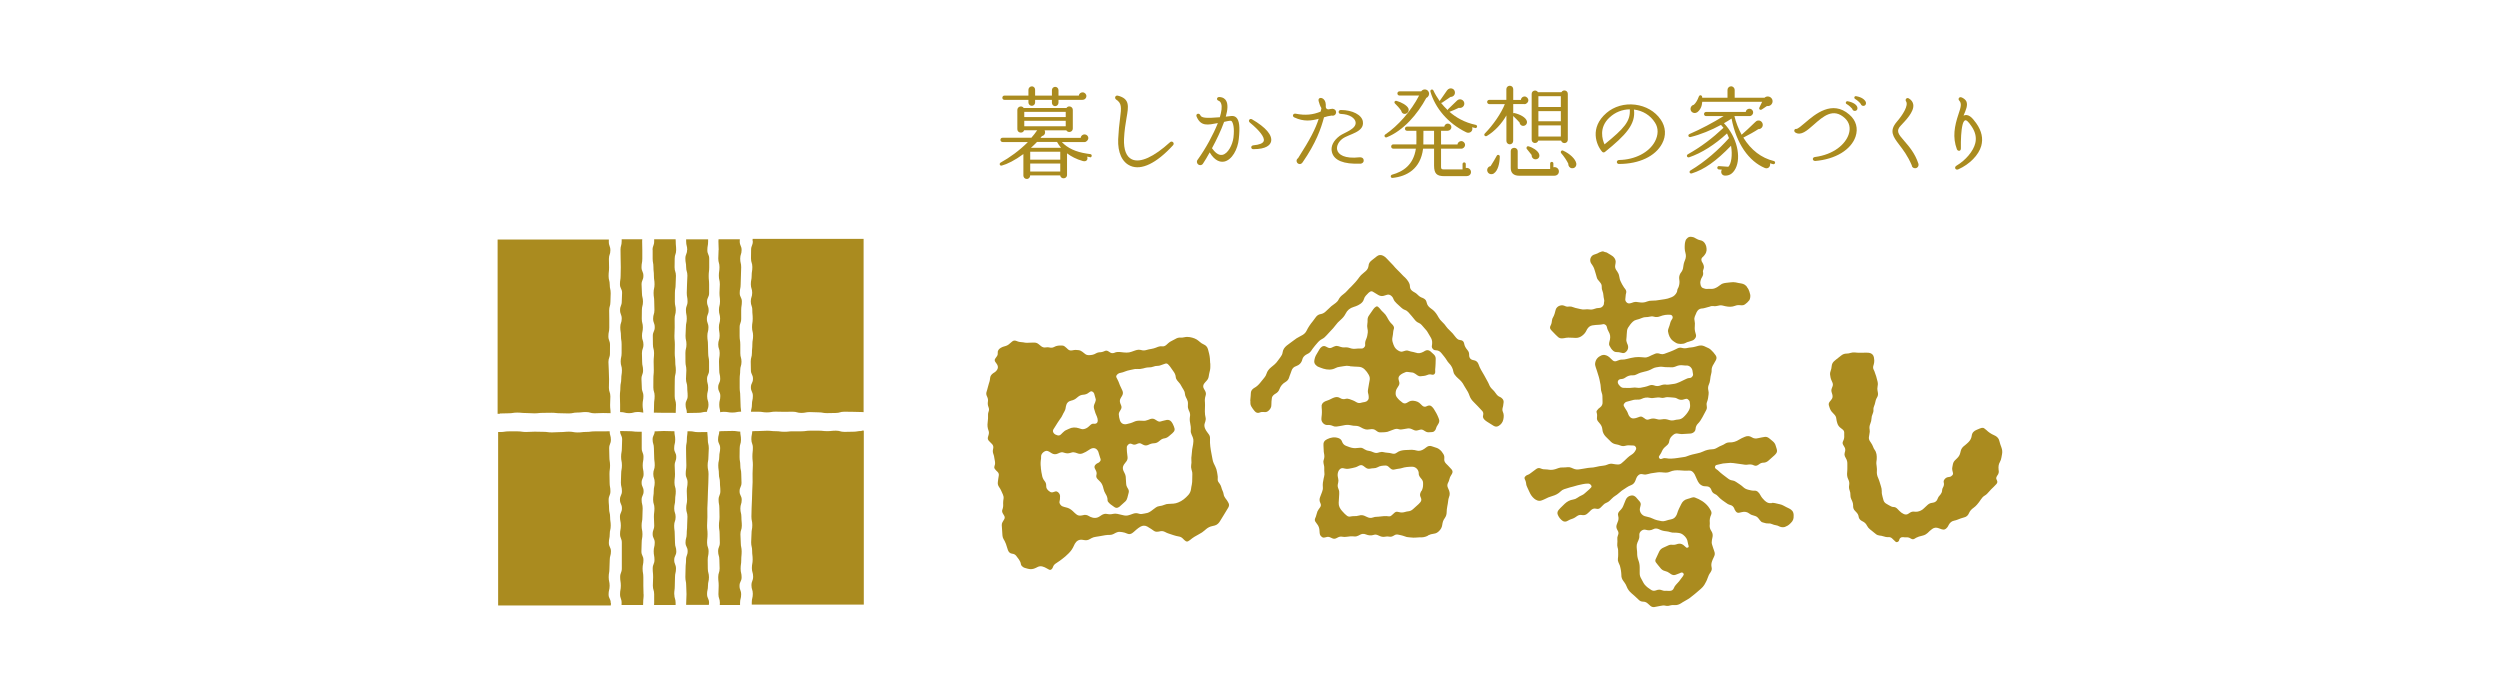 <?xml version="1.0" encoding="UTF-8"?><svg id="_レイヤー_2" xmlns="http://www.w3.org/2000/svg" viewBox="0 0 480 133"><defs><style>.cls-1{fill:#aa8b1f;}.cls-2{fill:#fff;}</style></defs><g id="_レイヤー_1-2"><rect class="cls-2" width="480" height="133"/><path class="cls-1" d="M232.38,69.73c0,.54.03.97-.07,1.39-.03.14-.07.28-.1.42-.04.21-.1.42-.12.63-.04.36-.17.67-.42.93-.1.1-.19.21-.29.32-.08.09-.15.18-.22.28-.17.28-.2.58-.04.88.08.16.17.32.26.47.17.3.2.61.09.93-.14.43-.17.85-.12,1.3.04.34,0,.69,0,1.03-.01.44-.04.88.02,1.32.02.18.05.35.1.53.06.26.03.52-.05.77-.03.11-.07.23-.11.34-.11.33-.08.65.05.98.09.23.22.45.37.65.13.17.26.34.38.52.15.21.22.45.21.71,0,.05,0,.1,0,.14-.05.99.11,1.97.3,2.94.06.31.13.63.18.95.04.27.12.53.23.78.1.22.2.43.31.64.16.33.28.68.33,1.05.02.15.05.31.08.46.06.29.08.59.05.89-.02.24.04.45.18.63.08.1.15.21.23.32.14.21.24.43.3.68.04.19.12.39.2.57.1.22.19.44.22.67.03.29.15.55.32.78.09.12.2.24.28.37.13.2.26.4.36.61.12.25.11.51-.02.76-.02.04-.04.09-.07.13-.27.45-.54.89-.81,1.34-.25.41-.5.81-.75,1.22-.11.19-.24.35-.4.5-.18.16-.38.28-.62.34-.14.03-.28.07-.42.1-.47.09-.88.29-1.24.6-.08.07-.16.14-.24.21-.34.3-.71.56-1.12.76-.61.31-1.18.66-1.7,1.1-.11.09-.23.17-.36.24-.16.09-.32.08-.48-.01-.1-.06-.19-.14-.28-.22-.1-.09-.18-.19-.28-.28-.21-.21-.46-.35-.75-.39-.73-.11-1.42-.4-2.12-.62-.18-.06-.35-.15-.52-.24-.34-.18-.69-.24-1.07-.12-.15.04-.3.05-.46.06-.23.02-.45-.04-.64-.17-.16-.1-.31-.22-.47-.33-.26-.17-.52-.34-.79-.49-.44-.24-.89-.22-1.33.03-.27.16-.52.34-.75.54-.17.15-.34.3-.51.45-.09.08-.19.15-.28.22-.3.22-.63.27-.98.12-.31-.13-.62-.25-.95-.29-.15-.02-.31-.04-.46-.05-.27-.02-.52.04-.76.16-.16.08-.31.17-.47.25-.2.1-.42.17-.65.17-.66-.02-1.3.12-1.94.24-.27.05-.54.09-.81.13-.29.04-.56.11-.81.25-.11.06-.23.12-.34.19-.35.22-.73.26-1.13.18-.1-.02-.21-.04-.32-.05-.65-.08-1.1.22-1.42.76-.07.11-.12.23-.17.35-.24.56-.58,1.06-1.02,1.49-.41.4-.82.79-1.29,1.12-.14.09-.27.2-.4.3-.23.16-.47.33-.71.48-.3.18-.52.42-.62.75-.05.15-.12.28-.24.39-.15.14-.33.19-.52.08-.15-.08-.29-.16-.44-.24-.26-.15-.52-.28-.81-.35-.31-.08-.61-.06-.9.08-.13.06-.26.12-.38.19-.48.24-.97.31-1.49.17-.22-.06-.44-.12-.65-.18-.21-.06-.38-.19-.53-.35-.1-.11-.18-.22-.19-.37-.04-.33-.19-.61-.37-.88-.17-.24-.35-.48-.53-.71-.18-.23-.43-.37-.73-.4-.46-.04-.73-.32-.87-.73-.13-.38-.24-.77-.37-1.15-.07-.19-.16-.37-.24-.55-.07-.14-.15-.27-.23-.4-.12-.21-.18-.44-.2-.68-.04-.65-.08-1.3-.13-1.96-.01-.21.03-.4.13-.58.1-.18.2-.35.31-.52.16-.24.17-.49.02-.74-.08-.13-.16-.27-.24-.4-.15-.25-.21-.51-.1-.78.15-.37.17-.76.14-1.16-.01-.19.02-.38.03-.57,0-.12.03-.24.05-.35.04-.27,0-.52-.11-.77-.23-.49-.41-1.01-.74-1.46-.22-.3-.3-.64-.24-1.01.06-.39.09-.78.17-1.16.06-.3-.02-.54-.23-.75-.09-.09-.19-.18-.28-.27-.1-.11-.19-.22-.27-.33-.08-.12-.11-.26-.06-.41.01-.05.02-.1.03-.14.14-.33.12-.67.05-1.02-.03-.16-.07-.33-.09-.49-.03-.26-.08-.52-.18-.76-.12-.3-.14-.6-.07-.91.01-.07.03-.14.04-.21.06-.3-.02-.57-.22-.79-.09-.1-.19-.18-.28-.28-.12-.12-.24-.24-.35-.36-.19-.21-.24-.46-.16-.73.04-.14.08-.27.12-.41.08-.27.09-.54-.01-.8-.2-.51-.25-1.03-.17-1.58.04-.26.05-.52.07-.78,0-.13.01-.26,0-.39-.02-.31,0-.62.11-.91.11-.29.1-.58-.02-.87-.14-.34-.17-.69-.11-1.05.05-.3,0-.59-.12-.87-.02-.05-.04-.11-.07-.16-.17-.32-.16-.63-.04-.96.09-.24.14-.5.21-.75.06-.22.11-.44.18-.65.12-.35.23-.7.25-1.07.02-.44.26-.76.61-1,.09-.06.18-.11.27-.17.19-.12.36-.28.47-.48.19-.31.21-.63.04-.95-.05-.09-.11-.18-.17-.27-.06-.09-.12-.18-.19-.26-.18-.24-.19-.48,0-.72.08-.11.15-.21.23-.32.15-.2.24-.42.21-.66-.05-.5.21-.81.6-1.04.23-.14.47-.23.73-.29.39-.09.73-.27,1.02-.56.14-.13.29-.25.44-.37.21-.17.45-.21.7-.13.06.02.11.03.17.06.33.15.68.2,1.04.22.07,0,.14,0,.21.02.47.12.94.1,1.42.06.24-.02.48-.01.71-.01.3,0,.56.1.79.28.15.12.3.24.44.36.29.25.61.36.99.28.25-.05.5-.03.74.03.29.07.58.03.83-.11.48-.28,1-.29,1.52-.28.18,0,.35.06.5.17.13.1.26.21.38.32.08.07.16.15.23.22.22.21.49.29.79.23.06-.01.12-.02.18-.03.37-.09.73-.07,1.1-.02.28.04.52.15.74.33.16.13.32.25.48.38.24.21.53.26.83.25.45-.01.87-.09,1.26-.33.27-.16.57-.23.89-.23.16,0,.33-.06.49-.1.1-.03.2-.07.3-.12.25-.13.48-.1.71.04.11.07.22.14.33.21.23.17.48.18.75.11.01,0,.02,0,.03-.01.45-.22.91-.21,1.4-.14.33.05.66.07,1,.08.32.01.64-.05.94-.16.25-.09.49-.17.74-.26.38-.13.76-.18,1.16-.06.35.11.7.07,1.05-.04.27-.09.55-.13.83-.18.31-.05.6-.13.89-.24.14-.06.29-.12.43-.17.24-.08.48-.13.74-.09.35.05.63-.07.88-.3.11-.1.23-.21.34-.31.19-.18.41-.32.65-.43.26-.12.51-.25.76-.4.28-.17.58-.26.92-.24.26.02.52-.01.78-.07.34-.08.69-.08,1.03-.02.64.11,1.24.32,1.74.76.05.05.11.09.16.14.23.21.49.38.77.5.42.18.69.48.82.93.16.59.32,1.17.37,1.78.03.35.03.71.05.96ZM218.34,70.86c-.29-.04-.65,0-1.01.11-.13.04-.28.07-.42.09-.32.06-.62.15-.92.27-.26.11-.53.2-.82.25-.09.01-.19.04-.28.07-.2.07-.35.19-.47.36-.11.15-.14.3-.06.47.06.14.14.27.21.41.11.23.23.45.3.68.1.28.21.56.35.82.11.21.21.43.3.65.13.32.1.63-.07.93-.09.15-.18.31-.27.46-.2.32-.21.65-.09.99.05.15.1.29.17.43.11.26.09.51-.05.75-.09.15-.18.31-.27.46-.1.16-.14.33-.13.51.03.39.09.78.22,1.15.2.57.67.83,1.27.71.48-.1.95-.22,1.39-.43.35-.17.72-.24,1.11-.23.21,0,.43,0,.64.02.34.03.66-.03.97-.16.15-.07.31-.13.46-.18.33-.11.65-.09.95.12.14.09.28.18.42.26.21.12.42.15.65.08.11-.03.23-.08.34-.1.25-.06.51-.13.76-.18.39-.07.7.07.94.37.09.11.16.23.23.36.09.17.15.35.23.52.24.59.19.86-.29,1.3-.22.2-.45.39-.68.58-.25.22-.53.36-.86.41-.31.04-.57.17-.8.37-.07.06-.15.12-.22.18-.29.25-.62.39-1.01.39-.25,0-.49.07-.73.16-.12.05-.24.1-.36.16-.31.14-.62.13-.93-.03-.15-.08-.3-.15-.44-.23-.18-.09-.37-.09-.55-.02-.07.02-.13.05-.2.08-.33.17-.65.21-.99.02-.01,0-.02,0-.03-.01-.28-.14-.5-.05-.71.15-.14.14-.24.3-.24.5,0,.3,0,.59.03.89.02.32.07.64.11.96.04.31-.04.59-.22.84-.08.1-.16.21-.24.31-.08.1-.16.21-.23.31-.25.38-.28.77-.1,1.19.07.15.15.3.22.45.11.21.2.43.22.67.03.44.07.88.08,1.32,0,.24.06.47.17.68.07.14.15.27.23.4.13.23.15.47.08.72-.08.32-.17.64-.25.96-.07.26-.18.49-.38.68-.36.34-.74.67-1.11,1-.04.03-.08.06-.12.08-.3.21-.59.22-.89,0-.25-.18-.51-.35-.75-.54-.16-.13-.29-.28-.42-.43-.09-.1-.14-.22-.13-.36.01-.45-.15-.84-.38-1.2-.19-.3-.32-.64-.4-.99-.03-.12-.06-.23-.09-.35-.12-.42-.32-.79-.64-1.09-.13-.12-.25-.25-.38-.38-.24-.24-.34-.51-.24-.84.09-.32.01-.61-.14-.89-.07-.13-.14-.25-.19-.38-.08-.21-.06-.42.08-.6.12-.15.25-.28.44-.36.07-.03.14-.05.2-.09.3-.2.56-.46.33-.92-.01-.02-.02-.04-.02-.07-.07-.24-.15-.48-.22-.71-.04-.14-.07-.28-.12-.41-.3-.69-.89-.89-1.54-.52-.11.06-.22.14-.33.21-.18.11-.36.24-.55.34-.2.11-.4.2-.61.28-.31.12-.63.12-.94,0-.14-.05-.29-.11-.44-.15-.24-.08-.49-.09-.74-.01-.08.03-.16.04-.24.07-.35.11-.7.11-1.05,0-.09-.03-.18-.05-.27-.08-.23-.08-.45-.05-.66.03-.13.05-.27.11-.39.17-.42.2-.83.18-1.22-.07-.12-.07-.24-.16-.36-.23-.12-.07-.25-.14-.38-.18-.09-.03-.19-.04-.28-.03-.45.06-1.01.57-.99,1.07,0,.14.01.29-.01.43-.1.54-.11,1.09-.04,1.63,0,.07,0,.14.01.21.03.25.06.49.1.74.03.16.08.32.1.49.06.46.22.87.52,1.23.22.26.31.55.3.89,0,.09,0,.19.02.28.02.1.05.21.11.3.15.25.36.44.61.59.18.11.38.14.58.07.14-.04.27-.08.41-.13.19-.06.35-.01.5.1.24.19.41.44.43.75.01.21,0,.43-.02.64-.01.14-.05.28-.08.42-.04.2,0,.38.11.54.13.19.29.35.51.42.21.07.43.15.65.19.48.1.88.34,1.24.67.15.14.29.28.44.42.1.1.21.19.33.27.24.18.51.24.81.2.15-.02.31-.03.46-.08.38-.11.73-.04,1.06.16.1.06.2.12.31.17.61.27,1.22.3,1.8-.1.11-.07.22-.14.33-.22.34-.22.71-.33,1.12-.23.36.08.73.07,1.1-.02.28-.07.57-.06.85,0,.39.09.79.18,1.18.27.32.08.64.08.95-.01.27-.08.55-.16.81-.27.37-.14.73-.18,1.11-.05.19.06.39.11.6.08.38-.06.75-.12,1.12-.21.2-.05.39-.17.57-.28.17-.1.33-.24.49-.36.19-.14.38-.29.57-.42.19-.13.39-.21.63-.24.36-.04.7-.13,1.03-.27.24-.11.5-.16.76-.16.31,0,.62-.03.93-.05.32-.02.63-.11.93-.23.77-.3,1.38-.82,1.93-1.43.29-.33.47-.71.52-1.15.04-.28.08-.56.15-.84.07-.33.08-.66.08-.99,0-.34.02-.69.02-1.03,0-.12,0-.24-.02-.35-.03-.19-.08-.37-.14-.55-.08-.28-.11-.56-.06-.84.06-.31.07-.61.04-.92-.02-.31-.02-.62.04-.92.04-.23.06-.47.07-.71.01-.3.06-.59.12-.88.04-.19.08-.37.1-.56.11-.92.1-1-.29-1.86-.11-.25-.19-.52-.16-.79.04-.49-.01-.97-.12-1.45-.09-.41-.1-.82-.03-1.24.06-.33.01-.64-.12-.94-.04-.09-.08-.17-.12-.26-.12-.28-.19-.56-.16-.87,0-.13,0-.26.01-.39.01-.3-.06-.59-.2-.86-.06-.12-.12-.23-.18-.35-.11-.21-.18-.44-.2-.68-.02-.32-.14-.6-.31-.86-.11-.18-.24-.36-.33-.55-.16-.34-.37-.63-.63-.9-.07-.07-.12-.14-.19-.22-.16-.2-.28-.41-.3-.67-.03-.46-.24-.84-.51-1.19-.19-.25-.34-.51-.53-.76-.13-.18-.28-.35-.44-.51-.14-.14-.33-.2-.53-.13-.2.07-.41.13-.6.21-.3.13-.6.22-.93.22-.26,0-.52.05-.77.15-.27.1-.55.15-.84.14-.24,0-.47.03-.7.09-.14.04-.28.07-.41.11-.36.1-.72.14-1.18.1ZM210.4,76.84c0-.09,0-.15-.02-.21-.1-.36-.19-.71-.3-1.06-.05-.15-.16-.27-.29-.35-.15-.1-.31-.12-.47-.02-.08.05-.16.1-.24.16-.32.27-.69.41-1.11.43-.35.02-.67.15-.95.37-.08.07-.17.13-.25.2-.31.29-.67.47-1.1.56-.55.12-.89.48-1,1.04-.02.1-.04.21-.06.32-.03.3-.15.57-.3.83-.09.15-.19.31-.25.47-.14.35-.35.65-.57.94-.15.2-.29.41-.42.62-.19.29-.36.58-.55.88-.09.14-.19.28-.27.42-.15.27-.1.52.1.76.17.2.39.29.64.37.28.1.51.03.72-.17.12-.12.24-.23.35-.35.22-.23.46-.41.75-.52.13-.05.26-.12.39-.18.63-.33,1.27-.34,1.94-.13.16.05.32.11.47.15.19.06.37.05.56,0,.32-.08.6-.23.84-.45.14-.13.28-.26.42-.38.17-.14.37-.22.6-.18.02,0,.05,0,.07.01.41.03.69-.24.67-.64-.01-.25-.06-.5-.16-.73-.1-.23-.2-.46-.29-.69-.1-.28-.18-.56-.26-.85-.09-.31-.05-.61.08-.9.05-.12.11-.24.15-.36.04-.12.06-.25.09-.35Z"/><path class="cls-1" d="M359.86,69.19c.01.25-.03.5-.09.74-.03.1-.06.2-.09.31-.07.25-.06.49.06.73.05.1.1.19.14.29.27.66.46,1.35.62,2.04.08.34.05.69-.02,1.03-.04.21-.04.42,0,.64.03.13.05.26.07.39.06.33.03.64-.15.93-.2.33-.32.69-.38,1.07-.03.19-.1.37-.17.54-.1.25-.17.49-.15.76.03.29-.04.57-.16.83-.13.27-.2.56-.21.86-.01.35-.1.68-.23,1-.15.36-.21.73-.13,1.12.05.28.03.57-.04.85-.05.21-.08.42-.1.63-.03.27.04.52.19.75.06.1.13.2.2.3.18.25.32.52.43.82.06.18.15.36.26.51.41.55.46,1.18.42,1.84,0,.08-.02.17-.03.25-.07.4-.05.8.03,1.2.03.15.03.31.04.46,0,.13,0,.26-.01.39-.04.46.05.89.25,1.31.12.26.2.53.29.8.08.25.15.5.23.75.11.33.18.66.17,1.01-.02.36.05.71.15,1.05.05.18.11.37.15.55.07.32.24.57.51.74.31.2.64.37.96.54.16.09.33.13.51.13.27,0,.48.12.67.3.15.15.3.31.45.46.23.24.5.44.81.58.33.15.64.14.94-.08.09-.06.18-.12.27-.18.25-.16.51-.23.81-.19.42.06.83-.01,1.22-.19.23-.1.43-.24.61-.42.24-.23.48-.46.73-.68.24-.22.53-.37.86-.4.58-.05.95-.34,1.12-.89.05-.17.16-.32.28-.45.08-.1.18-.19.25-.3.16-.21.27-.45.28-.72,0-.22.07-.42.18-.61.18-.3.23-.62.14-.96-.05-.21.01-.4.14-.57.16-.22.37-.37.63-.43.1-.02.21-.04.32-.05.23-.03.4-.15.55-.31.12-.13.17-.28.13-.46-.03-.15-.07-.3-.11-.45-.06-.22-.06-.45-.01-.67.04-.19.07-.37.11-.56.06-.29.19-.53.4-.74.14-.14.29-.28.43-.42.3-.29.5-.63.59-1.04.02-.08.04-.16.06-.24.08-.43.31-.77.64-1.04.09-.08.19-.14.28-.22.21-.18.42-.35.61-.55.32-.33.54-.73.6-1.19.07-.61.43-.95.97-1.16.2-.08.39-.17.59-.25.11-.04.22-.08.34-.11.18-.04.36-.02.51.09.13.1.27.2.39.31.43.42.92.75,1.47.99.11.05.22.1.32.16.36.22.62.52.71.94.1.43.25.84.4,1.25.17.44.21.9.11,1.37-.04.2-.07.4-.11.6-.05.29-.14.58-.29.84-.26.44-.3.92-.25,1.41,0,.02,0,.05,0,.07.1.41.03.78-.24,1.1-.06.07-.1.16-.14.25-.09.18-.1.36,0,.55.02.04.04.09.06.13.14.27.09.51-.1.72-.16.19-.34.37-.52.54-.33.31-.65.62-.94.97-.23.28-.49.54-.82.73-.29.17-.5.43-.69.71-.24.35-.48.71-.77,1.02-.2.22-.41.43-.66.6-.39.27-.69.6-.88,1.05-.17.4-.47.68-.91.78-.44.11-.86.27-1.28.44-.2.08-.41.14-.61.18-.5.09-.83.38-1.07.81-.04.07-.07.15-.11.22-.05.08-.09.17-.15.24-.37.46-.65.54-1.11.39-.19-.06-.38-.13-.57-.2-.43-.17-.84-.14-1.22.13-.17.12-.34.26-.5.4-.13.12-.25.25-.38.37-.25.23-.53.4-.86.49-.28.07-.55.13-.83.22-.18.06-.35.14-.52.22-.12.06-.22.14-.33.2-.19.11-.38.12-.58.02-.06-.03-.13-.06-.19-.1-.25-.16-.52-.22-.82-.2-.19.02-.38,0-.57-.03-.34-.05-.65.13-.75.45-.01.04-.02.09-.03.14-.06.18-.19.3-.37.35-.11.03-.21.03-.3-.05-.11-.09-.21-.19-.31-.29-.14-.13-.27-.27-.41-.39-.19-.16-.41-.24-.66-.22-.35.03-.68-.05-1.01-.16-.22-.08-.46-.12-.7-.14-.27-.03-.51-.12-.72-.29-.38-.3-.76-.61-1.14-.92-.23-.19-.42-.41-.56-.69-.18-.38-.47-.65-.85-.83-.1-.05-.19-.1-.28-.16-.25-.18-.43-.42-.47-.73-.04-.33-.2-.6-.43-.84-.1-.1-.19-.21-.29-.31-.23-.23-.33-.52-.34-.84,0-.07,0-.14,0-.21,0-.28-.07-.54-.18-.79-.06-.13-.12-.26-.18-.39-.11-.24-.17-.49-.16-.76.02-.31-.04-.62-.15-.91-.13-.33-.15-.67-.09-1.02.07-.38.01-.74-.16-1.07-.24-.46-.28-.95-.22-1.45.03-.23.02-.47.03-.71,0-.25,0-.5,0-.75.02-.43-.06-.83-.29-1.19-.07-.11-.13-.23-.18-.35-.09-.2-.1-.41-.05-.63.03-.11.07-.23.09-.34.06-.28.04-.54-.11-.79-.09-.15-.18-.31-.27-.46-.12-.21-.13-.43-.03-.65.02-.04.04-.09.06-.13.16-.32.21-.65.18-1-.01-.15-.01-.31,0-.46.02-.26-.06-.47-.24-.64-.11-.11-.23-.21-.36-.29-.36-.24-.61-.56-.73-.98-.09-.29-.16-.57-.19-.87-.03-.3-.15-.55-.35-.76-.1-.11-.19-.21-.29-.31-.31-.29-.53-.64-.65-1.05-.04-.14-.09-.27-.13-.41-.07-.24-.03-.47.12-.67.11-.14.22-.29.33-.42.27-.29.31-.63.21-1-.04-.16-.09-.32-.14-.48-.07-.24-.06-.47.03-.7.05-.12.09-.25.14-.37.11-.26.09-.51-.01-.76-.05-.12-.1-.24-.16-.36-.18-.38-.26-.79-.3-1.2-.02-.21.02-.41.09-.59.13-.34.2-.69.23-1.04.03-.35.18-.64.43-.88.13-.12.27-.24.41-.35.31-.24.63-.47.93-.73.32-.27.68-.42,1.11-.41.25,0,.5-.05.73-.13.29-.09.58-.12.88-.08.59.08,1.19.04,1.78.04.17,0,.33,0,.5,0,.14,0,.29,0,.43.03.49.07.84.42.91.91.03.18.04.35.06.53Z"/><path class="cls-1" d="M240.05,76.9c.03-.3.05-.59.08-.89.01-.17.03-.33.03-.5,0-.39.18-.68.48-.91.06-.04.11-.09.18-.12.44-.23.79-.57,1.1-.94.29-.35.57-.7.85-1.05.17-.21.32-.45.39-.71.15-.52.48-.92.89-1.26.21-.17.43-.34.63-.52.26-.22.47-.47.66-.74.17-.24.35-.48.53-.72.2-.26.35-.55.39-.87.07-.56.37-.97.78-1.31.18-.15.38-.29.57-.43.24-.18.48-.34.72-.53.39-.32.81-.59,1.26-.81.18-.09.36-.19.53-.29.32-.2.58-.46.74-.8.32-.67.74-1.27,1.21-1.84.18-.22.35-.45.51-.69.24-.35.54-.59.97-.66.33-.05.64-.2.89-.42.25-.22.5-.44.73-.68.29-.29.58-.56.93-.78.14-.09.27-.19.4-.3.2-.17.39-.36.5-.6.2-.42.52-.74.89-1.01.29-.21.55-.45.79-.72.24-.28.5-.54.77-.79.56-.55,1.08-1.14,1.53-1.78.2-.28.44-.53.72-.74.2-.15.38-.32.57-.49.25-.23.41-.52.47-.86,0-.04.02-.07.02-.1.02-.47.27-.8.63-1.07.32-.25.64-.5.95-.75.37-.3.77-.33,1.2-.13.28.13.5.32.7.54.35.37.7.74,1.06,1.11.05.05.11.1.15.15.54.69,1.21,1.24,1.79,1.89.16.19.36.35.54.52.26.25.48.53.66.83.16.26.26.54.26.84,0,.48.25.77.62,1.01.05.03.1.06.16.09.28.14.53.32.74.55.25.26.54.46.89.57.15.05.3.15.43.24.16.11.27.27.32.46.02.08.05.16.07.24.09.42.33.73.66.99.07.05.13.1.2.15.49.32.86.75,1.16,1.24.09.14.17.29.25.43.18.31.4.59.66.83.33.3.61.63.86,1,.17.24.38.45.6.65.42.38.78.8,1.11,1.25.11.15.25.29.39.41.14.13.32.19.52.21.43.03.7.24.77.66.08.47.29.85.59,1.2.08.09.14.19.21.29.1.18.17.37.16.58,0,.07,0,.14,0,.21,0,.46.26.79.71.9.06.01.12.02.18.03.46.08.77.35.92.79.13.37.28.73.48,1.07.41.69.81,1.39,1.19,2.11.12.23.26.46.35.7.13.34.32.63.59.88.27.25.51.53.72.84.2.3.45.55.8.68.13.05.25.14.35.24.23.2.36.45.33.76-.02.25-.06.49-.1.74-.02.1-.06.21-.08.31-.07.27-.08.55.04.8.22.48.19.97.08,1.47-.11.53-.42.93-.87,1.21-.31.19-.63.21-.95.02-.05-.03-.1-.06-.15-.09-.38-.24-.76-.48-1.15-.72-.2-.13-.39-.27-.55-.45-.19-.22-.29-.46-.21-.76.01-.06.02-.12.03-.18.04-.26-.03-.49-.21-.69-.02-.02-.03-.04-.05-.05-.52-.55-1.03-1.12-1.58-1.65-.37-.36-.65-.76-.81-1.24-.16-.49-.41-.93-.7-1.36-.13-.19-.25-.38-.35-.58-.26-.54-.65-.96-1.1-1.34-.26-.22-.48-.46-.68-.73-.12-.17-.22-.34-.25-.55-.1-.66-.4-1.21-.87-1.68-.16-.16-.28-.35-.4-.54-.3-.5-.69-.94-1.05-1.39-.26-.33-.61-.52-1.05-.53-.16,0-.31-.02-.44-.12-.25-.2-.39-.44-.32-.77.04-.18.05-.38.05-.57.01-.37-.09-.7-.28-1.01-.2-.32-.39-.65-.58-.98-.05-.09-.11-.19-.17-.27-.32-.38-.65-.76-.98-1.13-.16-.18-.35-.32-.58-.41-.36-.14-.61-.4-.84-.7-.16-.21-.33-.41-.5-.61-.21-.24-.42-.49-.63-.72-.19-.2-.4-.37-.67-.45-.25-.08-.46-.23-.66-.41-.3-.28-.61-.56-.92-.84-.27-.25-.51-.53-.64-.89-.09-.25-.25-.46-.47-.62-.21-.16-.45-.22-.71-.16-.16.04-.32.09-.48.15-.41.16-.81.14-1.2-.08-.26-.15-.51-.31-.76-.46-.11-.07-.22-.14-.33-.2-.18-.1-.37-.09-.54.02-.09.06-.18.11-.26.19-.18.17-.35.35-.52.54-.18.2-.31.42-.38.68-.11.41-.37.71-.72.94-.26.17-.53.32-.82.42-.15.05-.29.11-.44.15-.7.2-1.22.63-1.54,1.29-.23.46-.55.83-.93,1.16-.4.34-.76.72-1.07,1.15-.24.34-.53.64-.82.94-.28.29-.56.59-.82.89-.25.29-.53.55-.87.72-.38.19-.68.47-.95.8-.13.17-.28.32-.42.49-.16.19-.31.39-.46.59-.09.12-.17.25-.26.38-.19.27-.42.48-.73.61-.11.05-.22.1-.31.17-.32.22-.58.49-.67.89-.16.66-.59,1.07-1.21,1.29-.19.07-.37.15-.52.3-.15.16-.27.33-.33.54-.07.23-.16.45-.24.67-.07.2-.17.39-.22.6-.1.41-.35.71-.69.91-.58.33-.97.79-1.19,1.41-.14.39-.41.66-.77.86-.14.08-.28.18-.4.3-.16.15-.26.34-.28.56-.04.4-.11.8-.09,1.21.03.51-.2.89-.57,1.21-.2.17-.42.26-.69.24-.06,0-.12,0-.18-.01-.26-.03-.53-.02-.77.09-.41.17-.73.06-1.01-.27-.24-.28-.45-.58-.64-.9-.11-.19-.17-.39-.17-.61,0-.15,0-.31,0-.46,0,0-.02,0-.03,0ZM259.19,70.32c.53.04,1.07.09,1.6.1.48,0,.88.17,1.22.5.32.31.58.66.79,1.05.2.35.25.71.16,1.1-.05.2-.07.4-.11.6-.05.32-.11.63-.16.95-.03.19-.07.38-.06.56,0,.18.05.35.1.52.06.23.07.47.06.71,0,.2-.09.36-.23.5-.17.17-.36.26-.6.29-.19.03-.38.05-.56.11-.36.13-.7.09-1.02-.12-.39-.25-.83-.41-1.27-.56-.24-.08-.49-.12-.74-.05-.38.11-.73.06-1.06-.15-.03-.02-.07-.03-.1-.05-.31-.18-.64-.18-.97-.08-.21.06-.42.16-.62.26-.27.15-.55.27-.85.37-.16.05-.32.11-.46.19-.41.23-.63.57-.55,1.06,0,.02,0,.05,0,.07.07.62.06,1.23-.03,1.85-.02.11-.02.21-.02.32-.05.62.57,1.24,1.16,1.18.39-.04.76.05,1.11.21.2.09.41.12.63.09.43-.07.87-.12,1.3-.22.48-.12.96-.14,1.45-.03.3.07.61.12.92.11.34,0,.66.09.95.26.15.09.31.17.47.25.28.14.58.21.9.2.15,0,.31-.02.46-.05.43-.08.83-.03,1.17.27.08.07.17.13.26.18.13.06.26.14.4.14.5,0,1,0,1.49-.1.01,0,.02,0,.03-.01.38-.14.76-.27,1.14-.42.33-.14.66-.19,1-.08.28.09.56.08.84.01.28-.06.56-.1.84-.14.29-.05.57,0,.83.12.12.05.24.11.36.16.26.13.52.15.8.07.15-.04.3-.07.45-.12.22-.06.42-.02.62.09.12.07.24.15.36.22.24.15.49.22.78.18.16-.02.33-.03.5-.03.18,0,.33-.05.45-.17.14-.13.26-.27.31-.47.07-.27.19-.51.35-.74.07-.1.12-.2.18-.31.13-.26.16-.52.06-.79-.03-.1-.07-.2-.11-.3-.23-.59-.54-1.14-.88-1.67-.11-.17-.25-.32-.4-.46-.22-.21-.48-.24-.76-.14-.09.03-.18.07-.26.11-.29.14-.55.08-.79-.13-.11-.1-.22-.19-.31-.3-.36-.41-.83-.58-1.35-.64-.36-.04-.69.02-.99.21-.1.06-.2.12-.31.18-.29.17-.57.16-.84-.03-.41-.29-.78-.62-1.08-1.03-.17-.23-.25-.48-.24-.77,0-.38.1-.73.32-1.04.1-.15.19-.3.28-.45.13-.23.16-.47.08-.72-.04-.12-.07-.25-.1-.38-.1-.39.01-.69.33-.94.3-.24.65-.4,1-.53.15-.06.3-.06.46-.03.23.04.47.07.71.09.25.01.46.1.66.24.15.11.31.22.47.33.17.11.36.18.57.16.45-.04.9-.06,1.32-.25.27-.12.54-.15.83-.06.4.11.69-.15.67-.58-.02-.29-.01-.57.03-.85.03-.22.04-.45.04-.67,0-.27,0-.55.02-.82.03-.37-.07-.68-.34-.94-.22-.21-.45-.43-.68-.62-.32-.26-.67-.29-1.03-.09-.11.06-.22.14-.34.2-.46.23-.93.35-1.44.15-.14-.05-.3-.09-.45-.12-.32-.06-.63-.12-.93-.23-.23-.09-.47-.08-.7,0-.15.04-.3.09-.44.13-.2.06-.4.04-.59-.05-.4-.18-.73-.44-.96-.82-.17-.28-.25-.59-.35-.89-.11-.34-.12-.67-.04-1.02.04-.16.06-.33.08-.49.04-.35.05-.71.17-1.05.08-.21.03-.43-.09-.61-.06-.1-.13-.2-.22-.28-.43-.39-.73-.88-.99-1.39-.17-.33-.39-.62-.67-.87-.25-.22-.48-.46-.68-.73-.1-.14-.24-.26-.38-.38-.13-.11-.28-.11-.43-.01-.19.12-.35.28-.48.47-.28.4-.55.8-.83,1.2-.2.28-.29.59-.27.94.01.21,0,.43-.04.64-.05.3-.05.59.01.88.06.27.1.54.07.81-.05.45-.13.89-.32,1.31-.15.32-.22.65-.18,1.01.03.27-.09.45-.29.62-.16.13-.34.16-.54.14-.31-.02-.62-.01-.93.03-.39.05-.78.02-1.16-.12-.33-.12-.67-.17-1.02-.13-.28.03-.55-.02-.81-.11-.12-.05-.25-.08-.37-.12-.22-.07-.45-.08-.67,0-.18.06-.36.13-.52.22-.31.18-.61.18-.92.01-.12-.06-.23-.13-.35-.18-.26-.13-.51-.1-.74.05-.21.14-.37.33-.49.55-.17.3-.33.6-.52.89-.25.39-.38.81-.44,1.27-.03.27.04.52.22.73.17.2.38.36.63.45.3.11.6.24.91.33.79.23,1.57.27,2.32-.12.24-.13.5-.21.78-.24.27-.03.54-.09.81-.13.2-.03.4-.05.55-.07.23.02.41.04.59.05ZM274.18,102.8c.35-.18.73-.29,1.12-.33.39-.04.7-.22.97-.48.34-.33.58-.72.64-1.2.02-.12.04-.23.06-.35.04-.24.13-.46.24-.67.06-.11.13-.23.21-.33.23-.33.34-.7.34-1.11,0-.37.05-.73.12-1.1.06-.33.13-.65.16-.98.03-.29.07-.57.18-.83.18-.42.15-.83,0-1.25-.06-.17-.13-.33-.21-.49-.16-.34-.16-.66.02-.99.12-.21.2-.43.25-.66.06-.3.18-.57.35-.81.05-.07.08-.14.13-.21.19-.31.18-.61-.06-.89-.22-.25-.45-.49-.68-.73-.12-.13-.25-.25-.38-.38-.26-.27-.4-.59-.33-.97,0-.03,0-.07,0-.11.03-.27-.04-.52-.18-.75-.2-.35-.44-.65-.76-.89-.14-.11-.29-.21-.46-.27-.34-.13-.7-.24-1.05-.35-.31-.09-.61-.06-.88.13-.18.13-.36.27-.55.4-.48.33-.99.46-1.55.28-.08-.02-.16-.05-.24-.06-.19-.03-.38-.06-.56-.06-.42,0-.83.03-1.25.05-.6.03-1.18.14-1.67.52-.27.21-.58.25-.91.14-.27-.09-.56-.11-.84-.14-.25-.02-.5-.05-.74-.11-.28-.07-.54-.06-.81.02-.09.03-.18.05-.27.08-.29.09-.56.05-.84-.06-.14-.06-.28-.12-.43-.17-.15-.05-.3-.1-.45-.11-.31-.03-.58-.13-.84-.29-.57-.34-.52-.36-1.35-.28-.04,0-.07,0-.11.01-.49.08-.97,0-1.44-.16-.23-.09-.47-.18-.7-.26-.2-.07-.35-.19-.49-.34-.12-.13-.2-.29-.26-.46-.12-.35-.36-.57-.71-.69-.76-.26-1.48-.12-2.17.22-.57.28-.75.65-.69,1.28.02.26.02.52.04.78.01.21.01.43.06.64.1.43.1.85-.05,1.26-.09.25-.09.51-.02.77.02.07.03.14.05.21.07.24.08.49.07.74,0,.22-.01.45.02.67.04.26.03.52-.04.78-.03.13-.07.25-.09.38-.13.56-.22,1.12-.16,1.7.03.31-.03.61-.15.9-.14.34-.26.69-.39,1.03-.13.35-.13.7.03,1.04.03.05.04.11.07.17.1.24.08.47-.06.68-.09.15-.2.3-.31.44-.18.24-.3.51-.36.81-.04.2-.11.39-.17.58-.04.12-.1.24-.15.36-.08.21-.07.42.06.62.08.13.17.26.27.38.35.41.51.87.52,1.41,0,.19.03.38.06.57.05.27.24.46.46.61.19.12.38.1.58.04.08-.02.16-.04.24-.06.24-.07.47-.05.7.05.14.06.28.13.42.19.24.11.48.11.72,0,.11-.05.21-.1.32-.16.27-.15.55-.21.86-.15.26.05.52.06.78.02.52-.09,1.04-.13,1.56-.07.27.03.52-.04.76-.16.09-.04.17-.08.25-.13.38-.24.79-.27,1.2-.1.51.21,1.01.25,1.53.08.24-.08.49-.05.73.05.13.05.26.11.39.17.34.16.7.21,1.08.13.24-.05.48-.06.71-.01.31.07.59,0,.85-.16.06-.04.12-.07.19-.11.22-.14.46-.17.72-.11.17.04.35.06.52.11.23.06.46.11.68.2.29.12.58.2.9.2.11,0,.21.01.32.03.33.05.66.05,1,.02.24-.02.47-.03.64-.04.62.04,1.14-.06,1.62-.31ZM272.86,94.31c-.04.07-.07.15-.1.23-.14.3-.16.59-.01.89.03.06.05.13.08.2.12.29.07.56-.13.8-.1.12-.2.24-.31.34-.37.34-.74.67-1.11,1-.26.23-.55.37-.89.4-.2.02-.4.06-.59.12-.39.12-.77.15-1.16.04-.08-.02-.16-.03-.24-.05-.25-.07-.47,0-.66.17-.13.11-.24.23-.37.34-.09.08-.18.16-.27.23-.12.09-.26.14-.4.12-.7-.12-1.4,0-2.1.07-.07,0-.14.01-.21.01-.28,0-.55.04-.8.14-.38.14-.74.09-1.1-.09-.18-.09-.37-.17-.55-.25-.31-.12-.63-.15-.94-.05-.36.11-.72.14-1.09.13-.19,0-.38.02-.56.06-.28.07-.52.03-.74-.14-.15-.11-.29-.24-.43-.37-.18-.18-.36-.38-.53-.57-.39-.44-.65-.94-.62-1.55.03-.56.05-1.12.1-1.67.03-.33,0-.64-.13-.94-.04-.09-.07-.18-.1-.27-.08-.22-.09-.44-.04-.67.02-.1.04-.21.07-.31.07-.26.06-.52,0-.78-.03-.12-.05-.23-.07-.35-.07-.36-.03-.71.11-1.05.06-.16.16-.29.28-.4.19-.17.4-.24.66-.19.1.02.21.05.31.07.26.07.52.07.78.02.22-.05.44-.09.67-.13.4-.07.79-.18,1.14-.39.06-.04.13-.06.19-.09.27-.12.53-.1.77.08.13.1.27.2.4.3.27.21.56.3.9.22.23-.05.47-.07.71-.08.25-.01.5-.06.72-.19.48-.29,1.01-.31,1.55-.33.19,0,.35.06.49.18.14.11.27.24.4.36.23.22.48.31.81.22.31-.09.63-.11.95-.17.14-.02.28-.04.42-.09.64-.21,1.31-.26,1.97-.27.66-.02,1.21.47,1.3,1.13,0,.02,0,.05,0,.07-.03.41.17.73.43,1.02.38.43.44.64.41,1.27,0,.38-.09.81-.31,1.2Z"/><path class="cls-1" d="M340.21,96.55c.21-.02.49.02.77.09.02,0,.05.01.07.02,1.24.28.95.2,1.93.71.19.1.38.19.58.28.23.11.42.27.58.46.18.21.26.62.24.9.03.63-.13,1-.55,1.41-.18.17-.42.46-.91.65-.27.2-.82.2-1.13.07-.03-.01-.07-.03-.1-.04-.57-.33-.89-.2-1.48-.48-.21-.1-.43-.14-.66-.12-.33.02-.64-.05-.94-.15-.06-.02-.11-.04-.17-.05-.43-.07-.7-.74-1.03-1-.46-.37-1.01-.28-1.47-.65-.45-.36-.95-.47-1.51-.32-.16.04-.32.07-.49.11-.26.06-.47-.02-.64-.22-.09-.11-.16-.23-.23-.35-.05-.08-.07-.18-.1-.26-.14-.32-.37-.55-.72-.64-.38-.09-.7-.29-1-.53-.19-.14-.39-.27-.58-.41-.15-.11-.3-.23-.44-.36-.15-.14-.28-.29-.42-.43-.16-.16-.33-.31-.55-.39-.34-.14-.55-.4-.67-.74-.01-.03-.02-.07-.03-.1-.14-.34-.38-.57-.76-.62-.11-.02-.21-.03-.32-.02-.5.02-.9-.18-1.23-.55-.34-.39-.61-1.24-.86-1.71-.09-.18-.22-.34-.36-.48-.2-.19-.42-.29-.71-.27-.61.04-1.21,0-1.82-.05-.64-.05-1.28,0-1.89.27-.33.15-.68.18-1.05.15-.45-.04-.9-.1-1.35-.03-.41.07-.82.11-1.24.18-.19.03-.37.08-.55.14-.29.09-.58.13-.88.06-.09-.02-.19-.03-.28-.05-.26-.04-.49.03-.69.21-.17.15-.31.33-.39.55-.07.16-.13.33-.19.5-.16.43-.45.73-.87.88-.27.1-.52.23-.76.39-.08.05-.16.11-.24.16-.51.29-.97.64-1.4,1.04-.17.16-.37.3-.57.42-.25.16-.49.34-.69.56-.13.14-.27.27-.41.4-.18.17-.39.32-.63.4-.22.07-.4.21-.56.37-.18.18-.36.35-.53.53-.23.25-.52.33-.84.24-.43-.12-.77.02-1.07.32-.11.11-.21.22-.33.33-.13.12-.26.24-.4.35-.23.17-.48.25-.77.23-.08,0-.17-.01-.25-.03-.32-.05-.61.02-.88.21-.12.08-.23.17-.35.24-.14.09-.29.18-.44.23-.38.12-.74.26-1.08.47-.12.08-.26.11-.41.12-.17,0-.33-.03-.47-.13-.42-.3-.73-.68-.93-1.15-.15-.33-.1-.65.13-.94.11-.13.22-.25.33-.37.29-.29.57-.57.87-.85.45-.42.98-.71,1.6-.8.29-.04.55-.15.79-.32.3-.21.62-.4.96-.54.17-.07.33-.2.47-.32.31-.26.61-.53.91-.8.11-.1.22-.22.32-.33.11-.12.11-.26.02-.4-.14-.21-.31-.35-.58-.35-.36,0-.71.03-1.06.11-.62.14-1.26.26-1.86.47-.18.06-.37.08-.55.14-.39.11-.77.23-1.16.36-.25.08-.47.23-.66.42-.45.45-1,.72-1.6.89-.51.14-.99.34-1.45.59-.21.11-.44.19-.66.27-.27.09-.54.07-.8-.03-.21-.08-.4-.2-.58-.35-.41-.35-.69-.78-.9-1.26-.11-.26-.23-.52-.36-.77-.15-.29-.26-.58-.28-.91-.01-.17-.08-.34-.13-.51-.02-.07-.06-.13-.09-.19-.14-.31-.12-.43.11-.66.11-.11.24-.2.39-.24.19-.06.37-.16.53-.29.36-.27.73-.53,1.09-.81.29-.23.6-.28.93-.13.3.14.61.18.94.17.2,0,.4.03.6.06.45.08.88.01,1.3-.12.18-.06.36-.12.54-.19.25-.09.51-.13.77-.12.32,0,.64,0,.96-.05.24-.04.47,0,.7.09.14.05.29.11.43.18.39.18.8.21,1.22.13.21-.04.42-.06.63-.1.32-.05.63-.11.95-.16.16-.02.33-.04.5-.05.33,0,.66-.05.99-.13.47-.12.95-.2,1.44-.25.29-.03.56-.09.82-.21.38-.18.77-.21,1.18-.11.25.06.52.07.78.09.27.02.52-.06.73-.23.18-.14.35-.29.51-.44.23-.21.44-.43.67-.64.23-.21.47-.4.74-.56.38-.23.65-.55.84-.95.11-.24.1-.43-.13-.68-.09-.09-.19-.14-.32-.14-.32-.01-.64-.04-.96-.04-.19,0-.38.03-.56.08-.37.11-.72.09-1.08-.07-.21-.09-.45-.15-.68-.19-.39-.06-.73-.2-1.02-.47-.35-.34-.7-.67-1.04-1.03-.37-.39-.6-.86-.64-1.4-.04-.43-.21-.8-.5-1.12-.12-.13-.23-.27-.34-.41-.16-.21-.23-.44-.19-.7.05-.33.04-.66-.07-.99-.05-.13-.03-.27.05-.37.1-.13.21-.26.32-.38.09-.09.2-.16.31-.24.34-.26.49-.62.46-1.03-.02-.39-.02-.78-.03-1.18,0-.19-.06-.38-.12-.55-.12-.34-.19-.68-.19-1.05,0-.18-.02-.36-.05-.53-.12-.67-.25-1.33-.47-1.97-.16-.47-.28-.96-.46-1.42-.09-.25-.14-.5-.1-.77.11-.73.55-1.2,1.2-1.48.42-.18.84-.08,1.23.14.22.12.4.3.57.48.12.13.25.25.39.36.22.17.47.21.74.1.05-.02.11-.04.17-.07.29-.14.6-.21.93-.2.27,0,.54-.04.81-.11.53-.14,1.06-.27,1.6-.34.46-.06.93-.05,1.39,0,.15.01.31.03.46.04.28.02.54-.04.8-.16.17-.08.34-.17.51-.25.24-.11.48-.21.72-.31.25-.1.51-.1.77-.03.09.02.18.05.27.08.24.06.47.06.7-.02.79-.29,1.59-.56,2.34-.95.06-.03.13-.07.19-.1.28-.14.56-.18.86-.1.36.11.73.1,1.09.01.21-.05.42-.08.63-.09.3-.02.59-.08.88-.16.19-.06.39-.11.58-.16.37-.09.73-.09,1.08.06.31.13.61.27.91.42.15.08.28.18.4.29.34.3.63.65.89,1.02.23.31.25.64.07.97-.13.25-.27.51-.42.74-.26.39-.42.79-.4,1.27,0,.15,0,.31-.05.46-.13.44-.19.88-.24,1.33-.03.3-.11.59-.23.86-.18.38-.2.77-.1,1.18.06.23.07.47.04.71-.06.5-.11.99-.3,1.46-.11.28-.11.56-.05.84.06.3,0,.56-.15.82-.23.42-.45.84-.67,1.26-.24.44-.5.87-.85,1.22-.29.29-.46.63-.48,1.04-.02.35-.22.6-.52.76-.14.08-.31.13-.47.14-.56.05-1.11.08-1.67.1-.16,0-.33-.03-.49-.05-.09-.01-.19-.03-.28-.05-.29-.05-.55.02-.78.19-.45.34-.8.74-.86,1.34-.02.23-.13.43-.29.6-.13.14-.27.27-.42.38-.28.23-.51.5-.65.83-.12.29-.27.56-.45.81-.03.05-.06.1-.1.15-.1.15-.08.29.02.43.11.15.24.19.44.13.06-.02.11-.04.17-.06.25-.1.51-.11.77-.05.32.08.63.07.95.06.82-.03,1.63-.21,2.44-.31.2-.02.4-.08.58-.16.63-.25,1.29-.4,1.96-.54.37-.08.74-.18,1.08-.35.55-.27,1.14-.41,1.75-.43.33-.01.63-.1.91-.27.34-.21.69-.38,1.05-.52.19-.07.36-.18.53-.29.27-.17.56-.25.88-.24.63.02,1.2-.16,1.73-.49.39-.24.79-.43,1.21-.6.45-.18.87-.17,1.29.1.39.26.81.29,1.26.17.39-.1.79-.15,1.19-.23.29-.06.54.02.78.17.09.06.17.13.25.19.18.15.36.31.55.46.28.23.49.51.58.88.05.21.11.41.19.61.13.38.06.7-.21.98-.07.08-.14.16-.22.23-.39.35-.78.7-1.17,1.04-.27.23-.58.38-.94.38-.32,0-.6.11-.85.31-.09.08-.2.13-.3.19-.21.11-.43.13-.65.03-.01,0-.02,0-.03-.01-.39-.2-.79-.22-1.22-.14-.36.07-.71-.02-1.06-.07-.55-.07-1.11-.16-1.66-.23-.38-.05-.76-.06-1.14,0-.12.02-.24.03-.35.03-.35,0-.68.07-1.02.16-.23.06-.46.12-.69.16-.19.04-.29.15-.33.33-.04.15,0,.28.12.39.03.02.05.05.08.07.33.2.59.48.87.73.15.13.31.26.47.38.3.23.61.45.91.69.26.21.53.35.87.39.25.03.48.12.69.27.48.33.99.62,1.41,1.02.26.25.58.4.93.49.42.1.83.22,1.26.19.24-.02.44.08.62.23.21.17.35.39.47.62.2.38.47.72.78,1.01.1.09.2.17.3.25.28.21.58.31.93.28.05,0,.09,0,.22-.01ZM314.31,76.73c-.11,0-.21,0-.32,0-.12.01-.24.03-.35.05-.44.11-.87.23-1.31.35-.22.06-.38.2-.5.38-.1.15-.12.31-.04.47.07.14.14.27.23.4.26.36.48.74.61,1.16.07.22.2.4.37.56.17.16.37.24.61.24.22,0,.42-.05.63-.12.19-.06.38-.13.57-.2.19-.07.38-.05.55.05.1.06.2.13.3.19.09.06.17.13.26.19.18.12.37.16.58.1.11-.03.23-.06.34-.1.37-.13.75-.12,1.12-.02.08.02.16.04.24.06.3.09.61.08.92.02.2-.04.4-.06.6-.04.23.02.47.08.69.15.37.13.74.14,1.12.04.22-.06.44-.1.67-.11.37-.02.69-.16.97-.4.44-.39.81-.84,1.09-1.35.2-.35.28-.73.23-1.13-.02-.17-.04-.33-.06-.5-.03-.23-.19-.37-.36-.51-.16-.12-.33-.11-.51-.05-.04.02-.09.02-.14.04-.49.2-.95.15-1.4-.12-.24-.14-.5-.2-.79-.2-.2,0-.4-.02-.6-.05-.35-.04-.69-.05-1.02.06-.23.07-.47.09-.7.03-.38-.09-.75-.07-1.13,0-.33.07-.67.09-.99.02-.56-.13-1.08-.06-1.59.19-.28.14-.59.17-.91.14ZM319.91,73.86c.42.03.83-.08,1.24-.12.47-.04.91-.18,1.33-.38.35-.17.71-.34,1.06-.51.27-.14.54-.26.84-.27.32,0,.5-.19.64-.44.04-.07.06-.16.05-.24-.03-.27-.07-.54-.13-.81-.13-.53-.62-.95-1.17-.91-.21.02-.43-.02-.64-.04-.46-.06-.9,0-1.32.19-.07.04-.15.06-.23.09-.24.09-.48.12-.74.1-.18-.02-.36-.03-.53-.02-.37.01-.73,0-1.1-.07-.2-.04-.4-.02-.6,0-.21.02-.42.07-.63.1-.25.04-.48.13-.7.25-.49.29-1.01.47-1.56.58-.49.1-.96.25-1.41.49-.25.14-.53.23-.82.21-.54-.03-1,.13-1.43.44-.23.17-.5.27-.8.28-.07,0-.14.02-.21.03-.33.07-.52.43-.41.74.1.26.27.47.48.66.18.17.39.26.64.26.37,0,.74.02,1.1.02.2,0,.4-.02.6-.05.27-.05.54-.04.81,0,.23.03.48.06.71.01.55-.11,1.1-.19,1.62-.41.33-.14.67-.16,1.01-.03.41.16.81.15,1.22-.01.35-.14.71-.2,1.08-.16ZM321.59,116.18c-.41-.03-.68-.02-.95.07-.29.1-.59.11-.88.04-.32-.08-.63-.03-.95.04-.38.09-.77.15-1.15.22-.29.05-.54-.03-.77-.21-.16-.14-.32-.28-.48-.43-.26-.25-.56-.39-.93-.39-.34,0-.63-.13-.86-.37-.44-.45-.93-.85-1.4-1.27-.4-.35-.71-.76-.9-1.27-.11-.29-.26-.56-.45-.81-.06-.09-.12-.18-.19-.26-.27-.35-.4-.74-.38-1.2,0-.27-.05-.54-.08-.81-.02-.14-.06-.28-.08-.42-.05-.33-.15-.65-.31-.94-.04-.07-.07-.15-.1-.23-.09-.22-.13-.45-.09-.7.08-.53.05-1.07.04-1.6,0-.18-.05-.35-.1-.52-.07-.25-.08-.49-.06-.74.03-.28.04-.57.01-.85-.03-.24.01-.47.1-.7.02-.05.04-.11.06-.17.09-.24.07-.47-.04-.69-.05-.1-.1-.19-.15-.28-.16-.3-.21-.61-.1-.93.05-.16.1-.32.17-.47.19-.4.25-.81.12-1.25-.1-.34,0-.63.23-.88.12-.13.24-.26.36-.39.16-.18.28-.38.37-.6.15-.4.31-.8.48-1.19.19-.44.51-.74,1-.83.28-.06.54-.02.78.16.06.04.12.08.17.13.25.28.51.56.75.86.2.25.25.53.14.84-.04.13-.07.28-.1.42-.17.76.42,1.39.92,1.54.18.06.37.1.55.14.34.07.67.17.98.33.54.27,1.12.39,1.7.49.25.04.5.02.74-.06.36-.12.73-.22,1.1-.29.52-.09.84-.41,1.06-.87.04-.09.08-.17.1-.27.18-.64.51-1.23.8-1.82.24-.49.63-.82,1.18-.95.27-.06.52-.16.78-.25.22-.08.44-.1.66-.02,1,.37,1.89.9,2.56,1.75.19.24.34.51.49.78.14.25.16.52.04.79-.22.47-.31.97-.25,1.49.02.18,0,.36-.02.53-.02.36.06.68.25.98.07.1.13.2.18.31.13.27.18.56.13.87-.04.22-.08.44-.13.66-.06.3-.06.59.03.88.08.26.16.52.25.78.03.09.07.18.1.27.25.7.24.83-.08,1.49-.12.23-.22.48-.3.72-.12.35-.15.72-.06,1.09.08.32.02.61-.16.88-.03.05-.06.1-.09.15-.24.32-.39.67-.52,1.05-.14.44-.37.85-.6,1.25-.18.31-.43.57-.7.81-.67.61-1.38,1.17-2.09,1.73-.22.17-.48.31-.72.45-.23.14-.47.27-.71.41-.07.04-.14.09-.21.14-.42.28-.87.43-1.25.38ZM320.12,113.44s0,0,0,.01c.15,0,.31,0,.46,0,.38,0,.66-.17.8-.53.09-.24.22-.44.39-.63.2-.22.41-.43.6-.66.26-.32.5-.66.75-1,.06-.09.11-.18.15-.28.02-.06,0-.14-.02-.2-.1-.2-.3-.28-.51-.2-.1.04-.19.09-.29.13-.24.1-.48.2-.73.28-.31.11-.61.06-.88-.12-.11-.07-.22-.15-.32-.22-.24-.18-.51-.31-.8-.37-.43-.09-.75-.34-1-.69-.13-.18-.29-.35-.43-.52-.13-.16-.26-.31-.37-.48-.13-.19-.13-.4-.03-.61.23-.49.45-.99.69-1.48.17-.34.44-.58.8-.73.28-.12.57-.25.84-.38.27-.14.55-.21.86-.16.24.04.47,0,.7-.06.1-.03.2-.07.31-.1.39-.11.76-.05,1.09.18.13.09.23.2.35.3.08.07.16.15.24.21.13.08.25.04.37-.04.11-.07.1-.17.07-.29-.06-.22-.13-.44-.16-.66-.07-.61-.39-1.06-.85-1.43-.26-.21-.54-.34-.87-.38-.27-.03-.54-.08-.82-.06-.3.02-.59-.02-.88-.12-.21-.07-.44-.12-.66-.14-.48-.04-.94-.14-1.37-.36-.04-.02-.09-.04-.13-.06-.35-.15-.7-.17-1.03.01-.47.25-.94.28-1.45.12-.59-.19-1.31.4-1.24,1.01,0,.06,0,.12,0,.18.02.28-.05.54-.16.79-.07.15-.13.31-.2.46-.12.28-.17.57-.15.87.01.17.03.33.04.5.02.21.06.43.05.64-.01.51.08.99.26,1.46.16.43.23.87.23,1.33,0,.37.01.74,0,1.1,0,.36.08.68.26.98.17.3.33.61.49.91.06.1.13.2.2.29.36.42.8.75,1.26,1.03.25.16.53.2.82.11.06-.02.12-.02.17-.05.37-.15.74-.15,1.11.01.23.1.48.12.73.1.08,0,.17-.01.25-.02ZM328.1,58.94c.07-.04.15-.07.23-.1.19-.07.39-.11.6-.08.34.06.66.02.99-.07.3-.09.61-.09.92,0,.14.04.28.07.42.1.64.14,1.27.17,1.89-.08.31-.13.65-.15.98-.11.11.01.21.01.32.02.21,0,.4-.05.57-.17.32-.23.61-.49.85-.81.16-.2.24-.83.17-1.08-.05-.16-.19-.94-.57-1.36-.19-.43-.69-.72-1.17-.78-.5-.06-.55-.11-1.04-.2-.33-.06-.66-.06-.99-.01-.55.09-1.14.06-1.66.29-.29.13-1.14,1.03-2.06.97s-.84.14-1.6-.17c-.41-.17-.46-.63-.5-1.05.03-.39.15-.74.36-1.07.21-.33.25-.68.15-1.06,0-.23.15-.45.18-.68.07-.62-.3-1-.41-1.26-.16-.4-.04-.67.26-.89.12-.11.25-.26.36-.43.39-.54.35-1.02.25-1.52,0-.05-.02-.1-.04-.14-.25-.74-.69-1.02-1.25-1.11-.35-.06-.77-.37-1.08-.51-.23-.06-.79-.26-1.19.07-.2.16-.36.35-.43.6-.05.18-.1.37-.12.56-.05.59-.06,1.18.12,1.77.14.47.1.94-.1,1.39-.05.11-.1.22-.13.33-.06.23-.15.46-.16.69-.02.38-.11.73-.28,1.06-.1.14-.22.33-.33.48-.19.36-.26.73-.19,1.14.08.45.04.9-.1,1.34-.17.55-.23.22-.34,1.03-.23.51-.59.85-1.05,1.03-.23.09-.47.18-.71.25-.18.05-.37.09-.56.12-.33.05-.66.09-.99.15-.5.09-1.01.15-1.52.14-.31,0-.62.04-.91.16-.39.17-.8.22-1.22.19-.19-.01-.38-.03-.56-.07-.36-.08-.71-.04-1.05.1-.16.07-.34.11-.51.14-.24.04-.45-.04-.61-.21-.16-.17-.26-.36-.23-.61-.01-.16.08-.56.09-.89,0-.07.03-.14.05-.21.1-.3.04-.56-.14-.81-.08-.11-.18-.22-.26-.34-.13-.2-.26-.4-.37-.61-.06-.18-.31-.54-.42-.93-.06-.21-.09-.42-.13-.63-.05-.32-.18-.61-.37-.88-.07-.1-.14-.19-.2-.29-.18-.28-.26-.58-.19-.92.03-.14.05-.28.07-.42.07-.39-.04-.73-.28-1.03-.18-.23-.41-.39-.66-.53-.26-.14-.51-.31-.76-.46-.09-.06-.34-.05-.43-.11-.21-.13-.43-.13-.65-.03-.04.02-.32.1-.36.13-.37.2-.35.22-.75.34-.1.03-.2.06-.3.1-.39.15-.66.55-.68.96-.01.29.06.54.22.77.08.12.17.23.24.35.11.18.22.37.29.57.15.41.2.68.34,1.1.07.23.11.44.19.67.05.27.35.55.44.67.07.09.14.19.22.28.19.23.29.49.27.79-.02.29.04.57.15.83.1.24.15.5.17.76.02.26.06.52.12.77.11.48,0,.37-.02.86,0,.19-.08.34-.2.48-.19.23-.44.36-.74.36-.3,0-.59.06-.87.17-.33.13-.67.17-1.02.11-.26-.04-.52-.04-.78,0-.31.04-.62.02-.92-.07-.17-.05-.34-.09-.52-.12-.29-.05-.58-.13-.86-.24-.21-.09-.43-.14-.66-.13-.28.01-.49.08-.75-.03-.1-.04-.2-.08-.3-.12-.36-.13-.55-.1-.91.01-.34.11-.67.45-.74.8-.08.39-.28,1.08-.49,1.41-.12.18-.19.38-.21.6-.02.24-.09.64-.2.85-.03.06-.06.13-.09.19-.14.29-.11.55.11.79.08.09.16.17.24.26.22.23.44.46.67.69.15.15.3.3.47.44.21.17.46.24.73.23.13,0,.26-.01.39-.04.54-.13,1.08-.13,1.63-.08.21.02.43.03.64.03.43,0,.82-.14,1.16-.39.37-.27.67-.6.86-1.02.04-.09.08-.17.13-.25.24-.39.56-.68,1.03-.75.22-.03.45-.06.67-.08.45-.03.9-.03,1.35-.14.08-.02.17-.03.24,0,.25.09.46.25.5.51.05.32.17.59.32.86.32.55.39.96.28,1.58-.03.17-.09.34-.13.52-.05.22-.07.45.04.66.18.37.4.7.71.97.19.16.39.25.65.25.3-.01.59.04.88.12.08.02.16.04.24.06.22.04.42,0,.6-.15.46-.35.62-.89.42-1.43-.04-.11-.09-.22-.14-.33-.11-.27-.16-.54-.11-.84.04-.27.04-.54.06-.82.02-.24.03-.47.06-.71.03-.2.08-.4.19-.57.27-.42.56-.83.93-1.17.18-.16.38-.28.62-.34.4-.09.78-.22,1.15-.38.23-.1.48-.15.73-.15.25,0,.5-.03.74-.09.26-.07.52-.08.78,0,.42.13.81.09,1.22-.07.31-.12.63-.21.96-.26.33-.05.67-.05.99-.03.38.03.57.44.38.77-.05.09-.12.18-.17.27-.07.14-.16.27-.19.42-.1.4-.23.8-.38,1.19-.07.18-.11.37-.08.56.12.7.36,1.33.94,1.79.19.15.39.27.59.39.44.27,1.36.28,1.82.02.24-.13.4-.2.67-.25.09-.02.54-.19.63-.21.23-.08.41-.22.59-.48.12-.18.17-.39.13-.61-.03-.14-.06-.28-.11-.41-.12-.39-.16-.79-.12-1.2.05-.42.03-.83-.06-1.24-.05-.24-.02-.48.07-.7.11-.28.22-.55.35-.82.2-.39.5-.66.96-.7.26.03.96-.2,1.36-.31Z"/><path class="cls-1" d="M123.56,114.12c0-.83-.04-.83-.04-1.65s0-.83,0-1.65-.14-.83-.14-1.65.16-.83.16-1.65-.39-.83-.39-1.65.05-.83.05-1.65.15-.83.15-1.65-.16-.83-.16-1.65.15-.83.15-1.65.05-.83.05-1.65-.2-.83-.2-1.65.38-.83.38-1.65-.38-.83-.38-1.65.38-.83.38-1.65-.17-.83-.17-1.65.15-.83.15-1.65-.34-.83-.34-1.65,0-.83,0-1.65c0-.78,0-.82,0-1.53-.18,0-.38,0-.74,0-.83,0-.83-.1-1.65-.1-.83,0-.83-.03-1.65-.03-.04,0-.07,0-.11,0,0,.8.39.81.39,1.63s-.05.83-.05,1.65-.15.83-.15,1.65.16.83.16,1.65-.15.83-.15,1.65-.05.83-.05,1.65.2.83.2,1.65-.38.83-.38,1.65.38.83.38,1.65-.38.83-.38,1.65.17.83.17,1.65-.15.83-.15,1.65.34.83.34,1.65,0,.83,0,1.65,0,.83,0,1.65,0,.83,0,1.65-.32.83-.32,1.65.13.83.13,1.65-.15.83-.15,1.65.3.83.3,1.66c0,.17,0,.3-.01.41h4.13c.01-.11.02-.24.02-.4,0-.83.09-.83.09-1.65Z"/><path class="cls-1" d="M119.14,47.98c0,.83.02.83.02,1.65s.03.83.03,1.65-.03.83-.03,1.65-.13.83-.13,1.65.41.83.41,1.65-.06.83-.06,1.65-.33.83-.33,1.65.32.83.32,1.65-.28.83-.28,1.65.13.83.13,1.65.13.83.13,1.65,0,.83,0,1.65-.18.83-.18,1.65.24.83.24,1.65-.13.83-.13,1.65-.17.83-.17,1.65-.09.83-.09,1.65.04.83.04,1.65c0,.75,0,.82,0,1.44.02,0,.04,0,.06,0,.83,0,.83.21,1.65.21.83,0,.83-.22,1.65-.23.58,0,.75.08,1.09.13-.01-.7-.13-.74-.13-1.52,0-.83.15-.83.15-1.65s-.3-.83-.3-1.65-.07-.83-.07-1.65.31-.83.31-1.65-.18-.83-.18-1.65-.04-.83-.04-1.65.29-.83.29-1.65-.28-.83-.28-1.65.17-.83.17-1.65-.21-.83-.21-1.65.02-.83.02-1.65.21-.83.21-1.65-.2-.83-.2-1.65-.07-.83-.07-1.65.35-.83.35-1.65-.36-.83-.36-1.65.15-.83.15-1.65,0-.83,0-1.65-.03-.83-.03-1.66c0-.17,0-.3.02-.41h-3.95c0,.11,0,.24,0,.4,0,.83-.23.83-.23,1.65Z"/><path class="cls-1" d="M144.54,46.32c0,.83-.33.83-.33,1.65s-.02.83-.02,1.65.26.83.26,1.65-.13.83-.13,1.65-.16.83-.16,1.65.26.83.26,1.65-.27.83-.27,1.65.29.83.29,1.65.08.83.08,1.65-.13.83-.13,1.65.2.83.2,1.65-.14.83-.14,1.65-.08.83-.08,1.65-.23.83-.23,1.65c0,.83.03.83.03,1.65s.4.83.4,1.65c0,.83-.4.83-.4,1.65s.38.83.38,1.65-.18.83-.18,1.65c0,.73-.15.81-.19,1.38.59,0,.67,0,1.41,0,.83,0,.83.13,1.65.13.83,0,.83-.14,1.65-.14.83,0,.83.03,1.65.03.83,0,.83-.02,1.65-.02.83,0,.83.23,1.65.23.83,0,.83-.16,1.65-.16.83,0,.83.05,1.65.05.83,0,.83.15,1.65.15.83,0,.83-.03,1.65-.03.83,0,.83-.24,1.65-.24.83,0,.83.02,1.65.02.83,0,.83.04,1.66.04.17,0,.3,0,.41.02v-33.27h-21.31c0,.11,0,.24,0,.4Z"/><path class="cls-1" d="M135.75,114.12c0-.83.18-.83.18-1.65s.19-.83.19-1.65-.22-.83-.22-1.65-.02-.83-.02-1.65.17-.83.17-1.65-.29-.83-.29-1.65.09-.83.09-1.65-.09-.83-.09-1.65.06-.83.06-1.65-.01-.83-.01-1.65.07-.83.07-1.65.05-.83.05-1.65.07-.83.07-1.65.04-.83.04-1.65-.17-.83-.17-1.65.15-.83.15-1.65.07-.83.07-1.65-.19-.83-.19-1.65c0-.76-.08-.82-.1-1.47-.03,0-.07,0-.11,0-.83,0-.83.02-1.65.02-.83,0-.83-.17-1.65-.17-.16,0-.28,0-.39,0,0,.74-.12.77-.12,1.57s-.16.83-.16,1.65.02.83.02,1.65.04.83.04,1.65-.12.83-.12,1.65.35.83.35,1.65-.15.83-.15,1.65.06.83.06,1.65-.17.83-.17,1.65.24.83.24,1.65-.06.83-.06,1.65-.08.83-.08,1.65-.23.83-.23,1.65.41.83.41,1.65-.31.83-.31,1.65-.09.83-.09,1.65-.04.83-.04,1.65.16.83.16,1.65.06.83.06,1.65-.06.83-.06,1.66c0,.17,0,.3-.01.41h4.36c.03-.11.04-.24.04-.4,0-.83-.38-.83-.38-1.65Z"/><path class="cls-1" d="M125.31,47.98c0,.83,0,.83,0,1.65s.15.83.15,1.65.09.83.09,1.65.12.83.12,1.65-.18.83-.18,1.65.12.83.12,1.65.04.83.04,1.65-.25.83-.25,1.65.31.83.31,1.65-.37.83-.37,1.65.02.83.02,1.65.22.83.22,1.65-.08.83-.08,1.65.03.83.03,1.65-.08.83-.08,1.65-.01.83-.01,1.65.25.83.25,1.65-.11.83-.11,1.65-.03.83-.04,1.55c.06,0,.12,0,.19,0,.83,0,.83.03,1.65.03q.83,0,1.65,0c.34,0,.54,0,.71.01,0-.73.05-.77.05-1.56s-.25-.83-.25-1.65,0-.83,0-1.65.02-.83.02-1.65.2-.83.2-1.65-.11-.83-.11-1.65-.1-.83-.1-1.65.02-.83.02-1.65-.08-.83-.08-1.65.05-.83.05-1.65-.01-.83-.01-1.65.22-.83.22-1.65-.18-.83-.18-1.65.01-.83.01-1.65.14-.83.14-1.65.06-.83.06-1.65-.26-.83-.26-1.65.02-.83.02-1.65.28-.83.28-1.65-.08-.83-.08-1.66c0-.17,0-.3-.02-.41h-4.12c0,.11,0,.24,0,.4,0,.83-.31.83-.31,1.65Z"/><path class="cls-1" d="M129.45,114.12c0-.83.11-.83.11-1.65s.04-.83.04-1.65.19-.83.19-1.65-.34-.83-.34-1.65.4-.83.4-1.65-.25-.83-.25-1.65-.05-.83-.05-1.65-.11-.83-.11-1.65.28-.83.28-1.65-.27-.83-.27-1.65.18-.83.18-1.65.12-.83.12-1.65-.25-.83-.25-1.65.1-.83.1-1.65-.06-.83-.06-1.65.3-.83.3-1.65-.4-.83-.4-1.65.2-.83.2-1.65-.15-.83-.15-1.62c-.11,0-.25-.01-.41-.01-.83,0-.83-.04-1.65-.04-.83,0-.83.07-1.65.07-.03,0-.05,0-.08,0-.03.74-.4.77-.4,1.57s.25.83.25,1.65.05.83.05,1.65.11.83.11,1.65-.28.83-.28,1.65.27.83.27,1.65-.18.83-.18,1.65-.12.83-.12,1.65.25.83.25,1.65-.1.83-.1,1.65.06.83.06,1.65-.3.83-.3,1.65.4.83.4,1.65-.2.83-.2,1.65.15.83.15,1.65-.34.83-.34,1.65c0,.83.08.83.08,1.65s-.05.83-.05,1.65.25.83.25,1.65,0,.83,0,1.66c0,.17,0,.3-.02.41h4.14c0-.11,0-.24,0-.4,0-.83-.25-.83-.25-1.65Z"/><path class="cls-1" d="M95.99,79.39c.83,0,.83-.04,1.65-.04.83,0,.83-.13,1.65-.13.83,0,.83.08,1.65.08.83,0,.83.06,1.65.06.83,0,.83-.09,1.65-.09.83,0,.83-.02,1.65-.02.83,0,.83.09,1.65.09.83,0,.83.04,1.65.04.83,0,.83-.17,1.65-.17.83,0,.83-.1,1.65-.1.83,0,.83.24,1.65.24.83,0,.83-.05,1.65-.05.75,0,.82.02,1.44.03,0-.74-.09-.77-.09-1.57s.05-.83.05-1.65-.28-.83-.28-1.65.03-.83.03-1.65-.05-.83-.05-1.65-.07-.83-.07-1.65.29-.83.29-1.65.01-.83.01-1.65-.31-.83-.31-1.65.17-.83.17-1.65,0-.83,0-1.65-.02-.83-.02-1.65.24-.83.24-1.65.05-.83.05-1.65-.18-.83-.18-1.65-.22-.83-.22-1.65.09-.83.09-1.65-.03-.83-.03-1.65.28-.83.28-1.65-.3-.83-.3-1.66c0-.17,0-.3.01-.41h-21.36v33.46c.11,0,.24,0,.4,0Z"/><path class="cls-1" d="M117.26,115.77c0-.83-.41-.83-.41-1.65s.2-.83.2-1.65-.18-.83-.18-1.65.14-.83.14-1.65.06-.83.06-1.65.23-.83.23-1.65-.4-.83-.4-1.65.17-.83.17-1.65.19-.83.19-1.65-.12-.83-.12-1.65-.2-.83-.2-1.65-.08-.83-.08-1.65.34-.83.34-1.65-.15-.83-.15-1.65-.03-.83-.03-1.65.11-.83.11-1.65-.13-.83-.13-1.65-.04-.83-.04-1.65.33-.83.33-1.65-.24-.83-.24-1.62c-.41,0-.56.02-1.19.02-.83,0-.83,0-1.65,0-.83,0-.83.11-1.65.11-.83,0-.83.1-1.65.1-.83,0-.83-.15-1.65-.15-.83,0-.83.08-1.65.08-.83,0-.83.06-1.65.06-.83,0-.83-.11-1.65-.11-.83,0-.83-.03-1.65-.03-.83,0-.83.06-1.65.06-.83,0-.83-.12-1.65-.12q-.83,0-1.65,0c-.83,0-.83.13-1.66.13-.17,0-.3,0-.41,0v33.3h21.63c.02-.11.04-.24.04-.4Z"/><path class="cls-1" d="M165.44,82.75c-.83,0-.83.14-1.65.14-.83,0-.83.03-1.65.03-.83,0-.83-.23-1.65-.23-.83,0-.83.09-1.65.09-.83,0-.83-.09-1.65-.09q-.83,0-1.65,0c-.83,0-.83.12-1.65.12-.83,0-.83,0-1.65,0-.83,0-.83.09-1.65.09-.83,0-.83-.11-1.65-.11-.83,0-.83-.09-1.65-.09-.83,0-.83.06-1.65.06-.64,0-.79.02-1.21.04-.02.7-.17.74-.17,1.52,0,.83.29.83.29,1.65s-.09.83-.09,1.65.09.83.09,1.65-.06.83-.06,1.65.01.83.01,1.65-.07.83-.07,1.65-.05.83-.05,1.65-.07.83-.07,1.65-.04.83-.04,1.65.17.83.17,1.65-.15.83-.15,1.65-.07.83-.07,1.65.19.83.19,1.65.1.83.1,1.65-.15.83-.15,1.65.24.83.24,1.65-.32.83-.32,1.65.26.83.26,1.65-.2.83-.2,1.66c0,.17,0,.3,0,.41h21.51v-33.41c-.11,0-.24-.01-.4-.01Z"/><path class="cls-1" d="M142.09,116.18c0-.11,0-.24,0-.4,0-.83.21-.83.21-1.65s-.31-.83-.31-1.65.4-.83.4-1.65-.19-.83-.19-1.65.12-.83.12-1.65.08-.83.08-1.65-.17-.83-.17-1.65-.07-.83-.07-1.65.27-.83.27-1.65-.08-.83-.08-1.65-.2-.83-.2-1.65.26-.83.26-1.65-.41-.83-.41-1.65.37-.83.37-1.65-.05-.83-.05-1.65-.18-.83-.18-1.65-.14-.83-.14-1.65.02-.83.02-1.65.25-.83.25-1.65-.13-.83-.14-1.56c-.65-.02-.71-.13-1.47-.13-.83,0-.83.03-1.65.03-.47,0-.67.02-.91.05-.02.74-.23.77-.23,1.57s.4.83.4,1.65-.17.83-.17,1.65-.19.83-.19,1.65.12.83.12,1.65.2.83.2,1.65.08.83.08,1.65-.34.83-.34,1.65.15.83.15,1.65.03.83.03,1.65-.11.83-.11,1.65.13.83.13,1.65.04.83.04,1.65-.33.83-.33,1.65.24.83.24,1.65.05.83.05,1.65-.27.83-.27,1.65.09.83.09,1.65-.05.83-.05,1.65.28.83.28,1.66c0,.17,0,.3-.02.41h3.91Z"/><path class="cls-1" d="M137.97,47.98c0,.83-.06.83-.06,1.65s.23.83.23,1.65-.12.83-.12,1.65.19.83.19,1.65-.07.83-.07,1.65.1.83.1,1.65-.2.83-.2,1.65.22.83.22,1.65-.23.83-.23,1.65.14.83.14,1.65-.27.83-.27,1.65.28.83.28,1.65-.13.83-.13,1.65.04.83.04,1.65.19.83.19,1.65-.39.83-.39,1.65.41.83.41,1.65-.2.83-.2,1.65c0,.76.15.82.18,1.47.17-.04.37-.08.69-.08.83,0,.83.14,1.65.14.83,0,.83-.17,1.65-.17.01,0,.02,0,.03,0-.02-.52-.11-.63-.11-1.33,0-.83-.06-.83-.06-1.65s-.11-.83-.11-1.65,0-.83,0-1.65.1-.83.1-1.65.25-.83.25-1.65-.23-.83-.23-1.65,0-.83,0-1.65-.13-.83-.13-1.65,0-.83,0-1.65.3-.83.3-1.65,0-.83,0-1.65.13-.83.13-1.65-.41-.83-.41-1.65.18-.83.18-1.65.05-.83.05-1.65.05-.83.05-1.65-.19-.83-.19-1.65.27-.83.27-1.65-.36-.83-.36-1.66c0-.17,0-.3.02-.41h-4.09c-.01.11-.02.24-.02.4,0,.83.05.83.05,1.65Z"/><path class="cls-1" d="M131.92,47.98c0,.83-.33.83-.33,1.65s.15.83.15,1.65.24.83.24,1.65-.07.83-.07,1.65-.05.83-.05,1.65.15.83.15,1.65-.31.83-.31,1.65.16.83.16,1.65-.17.83-.17,1.65-.07.83-.07,1.65.18.83.18,1.65-.2.83-.2,1.65.01.83.01,1.65.17.83.17,1.65-.07.83-.07,1.65.24.83.24,1.65.08.83.08,1.65-.4.83-.4,1.65.24.83.25,1.61c.13,0,.28,0,.49,0,.83,0,.83-.03,1.65-.03.83,0,.83-.19,1.65-.19.02,0,.04,0,.06,0,.07-.54.3-.64.3-1.35,0-.83-.26-.83-.26-1.65s.2-.83.2-1.65-.22-.83-.22-1.65.39-.83.39-1.65,0-.83,0-1.65-.17-.83-.17-1.65-.04-.83-.04-1.65-.12-.83-.12-1.65.21-.83.21-1.65-.3-.83-.3-1.65.34-.83.34-1.65-.31-.83-.31-1.65.4-.83.4-1.65,0-.83,0-1.65-.08-.83-.08-1.65.1-.83.1-1.65,0-.83,0-1.65-.36-.83-.36-1.65.15-.83.15-1.66c0-.17,0-.3,0-.41h-4.22c0,.11,0,.24,0,.4,0,.83.21.83.21,1.65Z"/><path class="cls-1" d="M209.26,30.17c-.19-.02-.37-.06-.54-.1.25.54-.13,1.04-.81.85-1.27-.35-2.27-.9-3.04-1.48v4.15c0,.81-1.21.88-1.31.08h-5.77c0,.38-.25.69-.65.69-.37,0-.65-.29-.65-.65v-4.13c-1.63,1.21-3.13,1.94-4.15,2.21-.38.1-.56-.38-.21-.58,1.71-.94,3.61-2.31,5.23-3.94h-4.86c-.23,0-.42-.19-.42-.42s.17-.4.4-.4h5.54c.4-.46.79-.94,1.12-1.44h-2.5c-.25.71-1.31.54-1.31-.21v-3.69c0-.67.89-.92,1.23-.37h8.19c.35-.56,1.23-.31,1.23.37v3.56c0,.69-.9.92-1.25.35h-4.17c.23.44.04,1-.5,1.1l-.29.35h7.73c.02-.38.35-.67.73-.67.4,0,.73.31.73.71,0,.37-.37.77-.75.77h-4.33c1.1,1.15,2.62,1.88,4.79,2.21.23.04.46.08.69.1.17.02.27.17.25.35-.02.17-.17.29-.35.27ZM207.81,19.17h-4.58v.56c0,.35-.29.65-.63.65-.42,0-.63-.33-.63-.65v-.56h-3.23v.52c0,.35-.29.63-.63.63s-.65-.29-.65-.63v-.52h-4.61c-.23,0-.4-.17-.4-.4s.17-.42.4-.42h4.61v-1.12c0-.35.31-.65.65-.65.4,0,.63.31.63.65v1.13h3.23v-1.06c0-.35.29-.63.63-.63s.63.29.63.63v1.06h3.9c.04-.37.36-.63.73-.63.4,0,.73.33.73.73,0,.35-.29.71-.79.71ZM196.66,22.48h7.96v-1h-7.96v1ZM196.66,24.24h7.96v-1.04h-7.96v1.04ZM197.8,30.65h5.77v-1.52h-5.77v1.52ZM197.8,32.94h5.77v-1.54h-5.77v1.54ZM203.72,28.38c-.31-.37-.6-.81-.77-1.13h-3.84c-.38.42-.81.79-1.17,1.13h5.79Z"/><path class="cls-1" d="M217.04,31.84c-1.6-.67-2.46-2.58-2.35-5.13.08-1.61.21-2.86.35-3.88.31-2.33.31-3-.73-3.71-.4-.27-.19-.88.33-.75,2.33.6,2.04,2.06,1.65,4.29-.19,1.08-.4,2.38-.48,4.02-.08,2.06.44,3.42,1.52,3.92,1.6.73,4.19-.46,7.31-3.29.4-.38.96.17.58.58-3.19,3.48-6.08,4.86-8.17,3.96Z"/><path class="cls-1" d="M234.99,31.03c-.69.13-1.75-.12-2.73-1.77-.46.83-.88,1.56-1.25,2.1-.1.21-.33.35-.56.35-.56,0-.86-.69-.46-1.1,1.54-2.15,2.96-4.77,3.84-6.98-1.94.37-3.25.69-4.08-1.23-.23-.56.46-.79.71-.29.19.5.94.65,3.75.4.33-1.13.46-2.02.25-2.61-.1-.29-.25-.46-.5-.56-.46-.15-.35-.71.12-.71.79.02,1.17.4,1.35.73.37.67.29,1.75-.08,3.04.31-.06.65-.06,1.02-.12.42-.06.77.06,1.02.31.56.56.71,1.77.46,4.1-.19,1.94-1.29,4.06-2.86,4.35ZM236.43,23.23c-.21-.15-1.1.12-1.4.17-.6,1.67-1.46,3.46-2.33,5.06.52.73,1.21,1.42,2,1.27,1.08-.21,1.94-1.92,2.12-3.29.23-1.9-.06-2.9-.38-3.21ZM240.66,28.65c-.54,0-.58-.69-.02-.75,1.15-.1,1.87-.38,2-.83.21-.69-.77-1.98-2.67-3.54-.4-.33-.04-.88.42-.62,2.63,1.52,3.96,3.06,3.65,4.29-.17.65-.92,1.44-3.38,1.44Z"/><path class="cls-1" d="M255.67,22.19c-.52.06-.94.17-1.46.33-.58,2.21-1.56,4.96-4.11,8.65-.15.21-.33.33-.54.33-.62,0-.85-.83-.33-1.13,2.36-3.69,3.35-5.65,3.96-7.56-1.38.37-2.85.6-4.69-.27-.46-.21-.25-.81.27-.71,1.9.38,3.35.19,4.79-.4.08-.21.1-.46.15-.67-.23-.37-.4-.81-.54-1.37-.15-.67.58-.77,1.02-.29.31.31.4.81.36,1.48.08.31.25.4.5.42.17-.02.63-.12.81-.12.4.06.67.29.67.67,0,.46-.42.77-.87.63ZM261.13,31.42c-3.1.13-5-.6-5.4-2.21-.29-1.1.29-2.23,1.5-3.13.9-.65,3.29-1.31,3.04-2.67-.13-.69-1.06-1.48-2.85-1.54-.56-.02-.52-.75.02-.75,2.23,0,4.04.94,4.23,2.21.33,2.08-2.67,2.38-3.92,3.31-.75.56-1.17,1.4-1.02,2.1.19.94,1.42,1.79,4.31,1.46.4-.04.79.15.79.62,0,.4-.31.6-.69.62Z"/><path class="cls-1" d="M273.86,18.78c-1.71,3.17-4.38,6.27-7.6,7.58-.36.15-.61-.33-.29-.54,2.4-1.61,4.96-4.48,6.5-7.48h-3.77c-.23,0-.4-.17-.4-.4s.17-.4.4-.4h4.17c.38-.58,1.29-.46,1.48.23.12.42-.1.87-.5,1.02ZM281.57,33.82h-4.27c-1.42,0-1.96-.46-1.96-2.04v-3.23h-2.11c-.48,3.92-3.17,5.33-5.86,5.61-.4.04-.48-.5-.1-.62,2.11-.58,4.11-1.85,4.58-5h-4.35c-.23,0-.4-.17-.4-.4s.17-.42.4-.42h4.44c.04-.81,0-1.85,0-2.61h-1.79c-.23,0-.4-.17-.4-.4s.17-.4.4-.4h7.15c.06-.33.33-.58.67-.58.38,0,.69.29.69.67,0,.42-.33.71-.73.71h-1.25v2.63h3.15c.04-.37.37-.65.73-.65.4,0,.73.33.73.73s-.35.73-.73.73h-3.88v3.52c0,.33.1.46.52.46h3.61v-1.04c0-.17.13-.31.31-.31s.31.13.31.31v.77c.5-.12,1,.25,1,.77s-.42.79-.86.79ZM269.9,21.84c-.44.12-.79-.15-.88-.6-.25-.38-.88-1.1-1.15-1.33-.29-.25-.08-.63.27-.54.96.27,1.96.83,2.25,1.4.21.4-.02.94-.48,1.06ZM275.34,27.74v-2.63h-2.04c0,.77,0,1.83-.02,2.63h2.06ZM283.24,24.57c-.19-.04-.4-.08-.6-.13.27.69-.44,1.29-1.12.96-3.52-1.71-5.98-4.67-6.88-7.81-.1-.37.4-.58.58-.21.25.56.77,1.44,1.19,2.02l1.42-2.04c.5-.71,1.52-.4,1.52.42,0,.48-.38.83-.85.83-.4.29-1.27.88-1.62,1.1-.06.04-.13.04-.21.04.37.46.79.92,1.29,1.4,0-.08.04-.15.1-.21l1.71-1.65c.5-.48,1.38-.13,1.38.6,0,.56-.54.94-1.06.81-.56.27-1.31.6-1.79.77,1.25,1.08,2.9,2.06,5.04,2.5.17.04.29.19.25.37-.04.17-.19.29-.36.25Z"/><path class="cls-1" d="M292.67,19.98h-2.13v1.77c.08-.04.15-.06.25-.04,1.15.27,2.15.85,2.36,1.52.13.4-.12.83-.54.92-.42.1-.81-.21-.85-.63-.27-.31-.9-.94-1.23-1.25v4.79c0,.37-.29.65-.65.65s-.65-.29-.65-.65v-4.9c-.88,1.56-2.23,3.04-3.75,3.94-.33.19-.67-.17-.4-.46,1.62-1.67,3.13-3.85,3.85-5.65h-2.98c-.23,0-.42-.19-.42-.42s.19-.4.42-.4h3.27v-2.06c0-.37.31-.65.67-.65s.65.29.65.65v2.08h1.46c.04-.37.33-.67.71-.67s.73.33.73.73-.36.75-.77.75ZM286.85,33.28c-.46.33-1.15.15-1.29-.44-.1-.4.15-.87.63-.94.4-.6.98-1.6,1.19-2,.15-.29.58-.17.58.15-.02,1.33-.36,2.71-1.12,3.23ZM298.4,33.74h-6.71c-1.1,0-1.63-.56-1.63-1.48v-3.21c0-.46.33-.67.67-.67.33,0,.67.23.67.67v3.21c0,.13.04.19.23.19h6v-1.06c0-.17.13-.31.31-.31s.31.13.31.31v.73c.52-.15,1.06.23,1.06.79,0,.52-.4.83-.9.83ZM294.83,30.59c-.46,0-.79-.38-.75-.83-.21-.29-.77-.98-.92-1.15-.19-.23,0-.6.31-.52.81.21,1.71.81,1.98,1.35.31.62-.04,1.13-.61,1.15ZM301.02,26.82c0,.77-1.08.9-1.29.17h-4.38c-.21.71-1.27.58-1.27-.17v-8.79c0-.67.88-.88,1.21-.33h4.5c.33-.58,1.23-.37,1.23.33v8.79ZM295.37,20.55h4.31v-2.08h-4.31v2.08ZM295.37,23.28h4.31v-1.94h-4.31v1.94ZM295.37,26.21h4.31v-2.13h-4.31v2.13ZM301.77,32.3c-.4-.06-.69-.44-.65-.85-.25-.56-.88-1.5-1.37-2.04-.21-.25.04-.63.35-.5,1.33.6,2.36,1.6,2.54,2.42.12.54-.29,1.06-.86.96Z"/><path class="cls-1" d="M310.88,31.49c-.61,0-.58-.77,0-.77,3.04-.06,5.73-1.44,6.86-3.54.67-1.25.71-2.58.02-3.63-.88-1.42-2.35-2.31-4.04-2.52.37,2.83-1.58,4.92-5.58,8.15-.15.13-.4.12-.54-.06-1.1-1.25-2.46-4.6.85-7.44,1.46-1.25,3.44-1.83,5.5-1.58,2,.25,3.81,1.25,4.9,2.85.98,1.4,1.1,3.1.27,4.63-1.29,2.42-4.4,3.9-8.25,3.9ZM309.03,22.55c-2.11,1.96-1.37,4.27-.96,5.17,3.81-3.1,5-4.44,4.85-6.73-1.46.02-2.81.56-3.88,1.56Z"/><path class="cls-1" d="M340.46,31.53l-.62-.17c.15.65-.4,1.15-1.02.88-3-1.27-5.44-4.61-6.36-9.48-.38.25-.9.6-1.46.9,2.54,2.67,3.33,6.54,2.23,8.69-.61,1.19-1.4,1.38-2.04,1.37-.6-.02-.9-.62-.6-1.15l-.58-.04c-.17-.02-.31-.17-.29-.35.02-.17.15-.31.33-.29l1.79.13c.56-.54.83-2.21.52-4.04-2.88,2.98-5.13,4.56-7.52,5.31-.42.13-.61-.35-.27-.56,2.81-1.67,5.48-4.04,7.4-6.21-.12-.31-.25-.62-.38-.9-2.33,2.15-4.88,3.77-7.27,4.58-.38.13-.62-.37-.25-.58,2.56-1.44,4.71-3.08,6.84-5.08-.15-.19-.31-.38-.48-.56-1.83,1-3.98,1.88-5.85,2.33-.42.1-.58-.42-.19-.58,2.13-.92,4.54-2.19,6.54-3.44h-3.36c-.23,0-.4-.17-.4-.4,0-.21.17-.4.4-.4h7.61c.04-.35.35-.62.71-.62.4,0,.71.31.71.71s-.31.71-.71.71h-2.88c.23,1.06.83,2.58,1.38,3.58.44-.38,1.9-1.71,2.58-2.4.17-.17.33-.31.58-.33.46-.06.86.31.9.77.04.48-.35.9-.85.88-.61.42-1.92,1.15-2.88,1.63,1.5,2.42,3.46,3.9,5.86,4.5.17.04.27.19.23.37-.04.17-.21.27-.36.23ZM339.25,20.36c-.29.21-.83.56-1,.67-.31.17-.6-.08-.44-.4l.52-1.08h-11.5c-.04.85-.37,1.56-.96,2-.33.23-.77.19-1.04-.06-.48-.46-.23-1.25.4-1.38.4-.38.69-.88.94-1.56.17-.46.71-.27.65.21h4.86v-1.5c0-.37.31-.69.69-.69s.69.33.69.69v1.5h5.73c.48-.44,1.27-.25,1.5.38.23.67-.37,1.36-1.06,1.21Z"/><path class="cls-1" d="M348.53,30.9c-.56.04-.65-.67-.08-.75,3.67-.48,5.88-2.48,6.5-4.36.4-1.21.13-2.29-.71-3.08-2.25-2.1-4.17-.38-6.02,1.25-1.25,1.1-2.44,2.17-3.52,1.48-.35-.23-.21-.75.21-.69.27,0,1.02-.62,1.63-1.15,1.96-1.69,5.25-4.46,8.52-1.61,1.33,1.13,1.73,2.67,1.21,4.23-.86,2.54-3.86,4.36-7.75,4.69ZM356.22,21.28c-.29.06-.54-.11-.6-.4-.17-.21-.58-.62-1.06-.9-.33-.15-.13-.62.21-.54,1.17.23,1.69.71,1.83,1.12.1.33,0,.65-.38.73ZM357.86,20.32c-.29.06-.52-.12-.6-.37-.21-.29-.58-.65-1.06-.94-.31-.17-.17-.62.19-.54,1.08.19,1.63.65,1.85,1.12.1.33-.02.67-.38.73Z"/><path class="cls-1" d="M367.7,32.3c-.29,0-.61-.17-.63-.54-.79-1.85-1.69-3.02-2.44-4-1.17-1.54-1.94-2.62-.46-4.36,1.25-1.44,2.29-3.21,1.79-3.94-.25-.37.15-.81.54-.56.48.29.77.67.85,1.19.19,1.38-1.52,3.08-2.38,4-.98,1.02-.56,1.6.69,3.02.9,1.04,2.02,2.33,2.67,4.31.13.44-.17.88-.62.88Z"/><path class="cls-1" d="M376,32.51c-.56.25-.86-.4-.37-.69,1.77-1.04,3.27-2.81,3.63-4.35.25-1.04.02-2.08-.65-3.11-.75-1.13-1.08-1.33-1.33-1.25-.19.1-.35.37-.46.81-.29,1.13-.35,2.88-.33,4.58,0,.6-.61.56-.77.15-.86-2.31-.46-4.44.31-6.73.44-1.31.67-2.04.15-2.6-.31-.31-.02-.79.42-.63.38.13.81.48.94.77.33.75-.08,1.65-.54,2.73.94-.38,1.63.33,2.46,1.5,1.04,1.48,1.33,2.92.94,4.33-.48,1.73-2.21,3.52-4.42,4.5Z"/></g></svg>